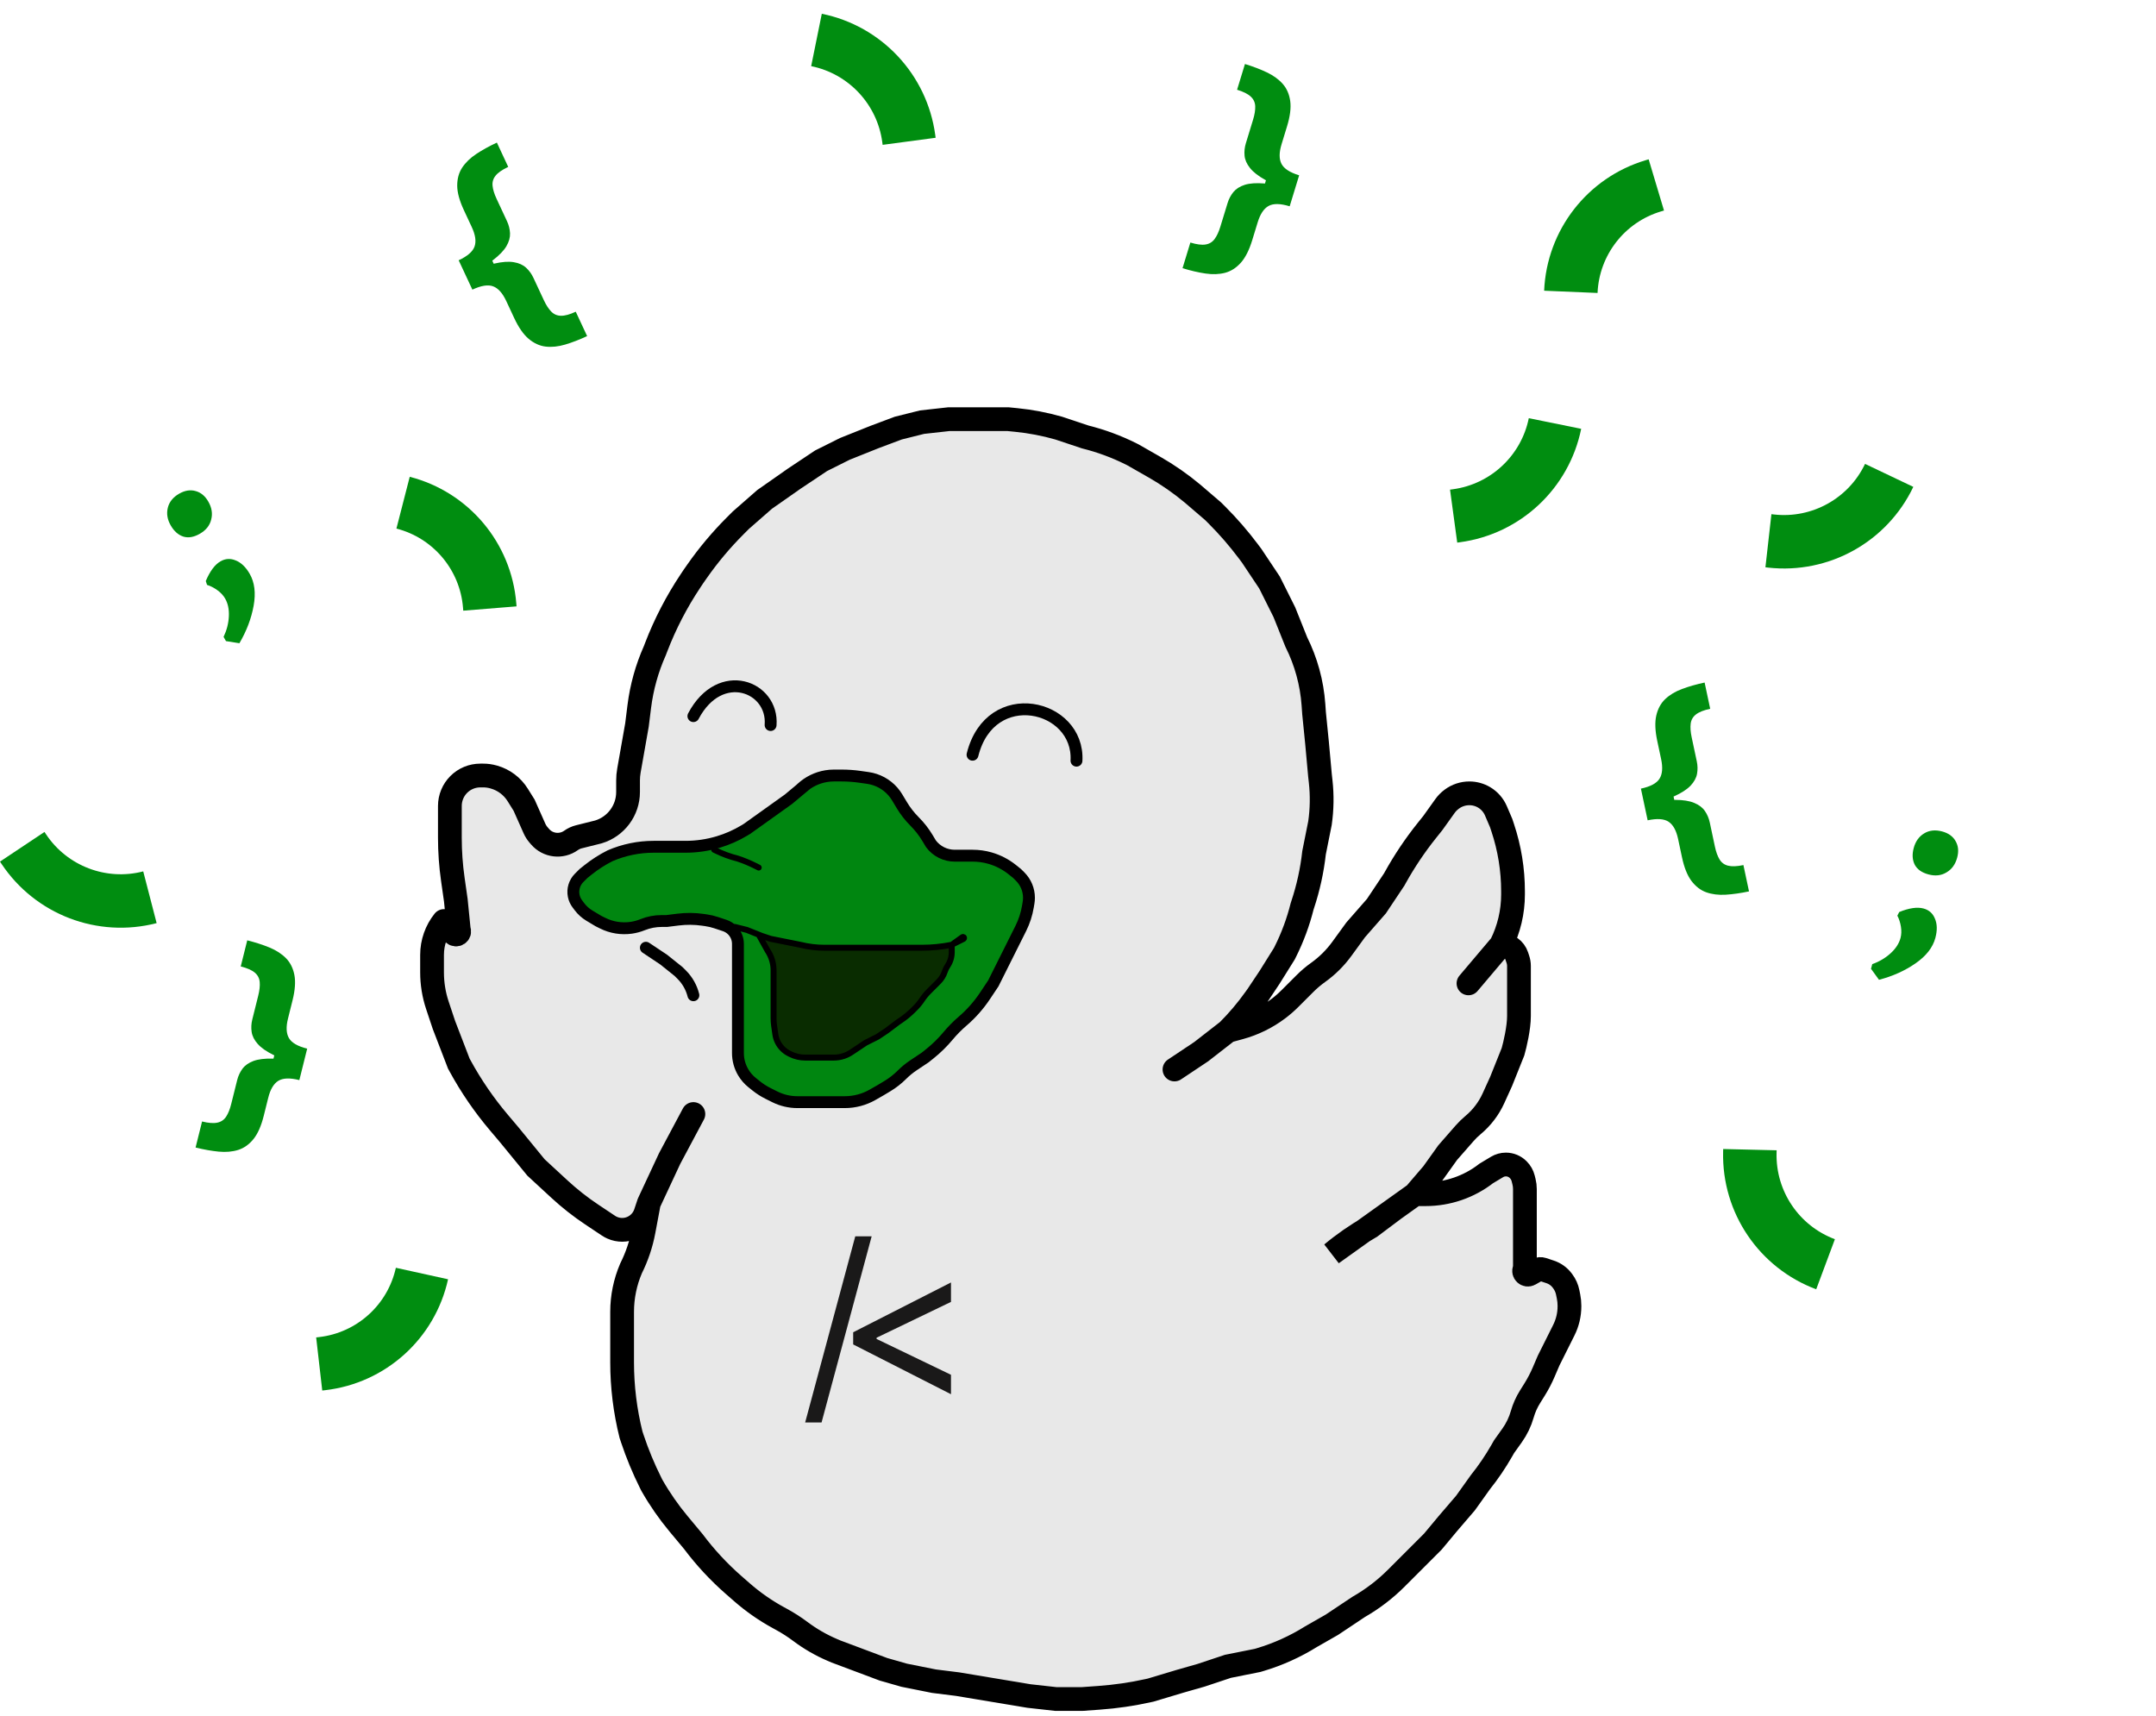 <svg width="363" height="289" viewBox="0 0 363 289" fill="none" xmlns="http://www.w3.org/2000/svg">
<path d="M109.244 202.584L108.69 204.247C107.915 206.571 105.306 207.722 103.067 206.727C102.852 206.632 102.646 206.518 102.45 206.388L99.63 204.508C97.709 203.227 95.892 201.797 94.195 200.231L90.244 196.584L85.744 191.084L83.993 189.013C81.5 186.068 79.313 182.877 77.466 179.489L77.244 179.084L74.744 172.584L73.644 169.284C73.048 167.495 72.744 165.622 72.744 163.737V160.785C72.744 158.713 73.45 156.702 74.744 155.084L77.244 156.584L76.744 151.584L76.244 148.084C75.911 145.753 75.744 143.402 75.744 141.048V138.584V135.705C75.744 134.347 76.284 133.044 77.244 132.084C78.205 131.123 79.507 130.584 80.865 130.584H81.36C81.947 130.584 82.53 130.665 83.095 130.827L83.179 130.851C84.83 131.322 86.248 132.39 87.158 133.846L88.244 135.584L89.986 139.503C90.157 139.888 90.383 140.246 90.657 140.566L90.926 140.879C92.238 142.41 94.502 142.685 96.143 141.513C96.54 141.229 96.987 141.023 97.461 140.904L100.744 140.084C103.712 139.193 105.744 136.462 105.744 133.363V131.426C105.744 130.865 105.793 130.306 105.891 129.754L107.244 122.084L107.633 118.97C108.038 115.73 108.918 112.567 110.244 109.584L110.476 108.982C111.983 105.062 113.92 101.32 116.25 97.826L116.744 97.084L117.382 96.172C119.287 93.452 121.425 90.903 123.773 88.555L124.744 87.584L128.744 84.084L133.744 80.584L138.244 77.584L142.244 75.584L147.244 73.584L151.244 72.084L155.244 71.084L159.744 70.584H164.744H169.744L171.122 70.721C173.532 70.962 175.916 71.418 178.244 72.084L182.744 73.584C185.403 74.248 187.981 75.202 190.432 76.427L190.744 76.584L194.244 78.584L194.354 78.646C196.61 79.935 198.748 81.42 200.744 83.084L204.244 86.084L204.88 86.719C206.787 88.626 208.556 90.666 210.175 92.824L210.744 93.584L213.744 98.084L216.244 103.084L218.244 108.084C219.895 111.385 220.88 114.978 221.143 118.66L221.244 120.084L221.744 125.084L222.244 130.584L222.354 131.57C222.613 133.903 222.576 136.26 222.244 138.584L221.244 143.584C220.912 146.575 220.264 149.523 219.312 152.379L219.244 152.584C218.58 155.242 217.626 157.82 216.4 160.271L216.244 160.584L213.744 164.584L211.744 167.584L211.299 168.207C209.932 170.121 208.408 171.92 206.744 173.584L208.729 173.042C211.052 172.409 213.233 171.342 215.159 169.897C215.882 169.356 216.565 168.763 217.203 168.124L219.717 165.611C220.401 164.927 221.14 164.301 221.926 163.739C223.462 162.643 224.81 161.306 225.92 159.78L228.244 156.584L231.744 152.584L234.744 148.084L234.918 147.77C236.466 144.984 238.245 142.333 240.236 139.844L241.244 138.584L243.284 135.729C243.589 135.301 243.958 134.923 244.378 134.608L244.433 134.567C245.284 133.929 246.328 133.584 247.392 133.584C248.272 133.584 249.143 133.823 249.898 134.276C250.773 134.801 251.461 135.589 251.863 136.527L252.744 138.584L253.005 139.366C254.157 142.822 254.744 146.441 254.744 150.084V150.611C254.744 153.552 254.059 156.453 252.744 159.084C253.939 159.084 254.999 159.848 255.377 160.981L255.56 161.532C255.682 161.897 255.744 162.28 255.744 162.665V166.584V171.084C255.744 173.084 255.078 175.917 254.744 177.084L252.744 182.084L251.446 184.94C250.655 186.68 249.482 188.219 248.013 189.443C247.501 189.869 247.024 190.335 246.585 190.837L243.744 194.084L241.244 197.584L238.244 201.084H240.043C243.738 201.084 247.328 199.852 250.244 197.584L252.057 196.496C252.507 196.226 253.021 196.084 253.546 196.084C254.313 196.084 255.049 196.388 255.592 196.931L255.643 196.982C256.036 197.376 256.315 197.869 256.45 198.408L256.59 198.968C256.693 199.377 256.744 199.797 256.744 200.218V202.084V205.084V207.084V210.084V213.434C256.744 213.532 256.721 213.629 256.678 213.717C256.398 214.276 257.013 214.858 257.556 214.548L258.827 213.822C259.092 213.67 259.41 213.639 259.7 213.736L261.01 214.172C261.814 214.44 262.516 214.947 263.025 215.624L263.113 215.742C263.529 216.296 263.815 216.936 263.95 217.615L264.092 218.324C264.193 218.829 264.244 219.343 264.244 219.858V219.97C264.244 221.36 263.921 222.731 263.299 223.974L262.244 226.084L260.744 229.084L259.9 231.053C259.464 232.072 258.949 233.056 258.361 233.996L257.612 235.196C257.036 236.116 256.593 237.113 256.295 238.157C255.93 239.432 255.35 240.635 254.58 241.714L253.244 243.584L252.833 244.304C251.775 246.154 250.576 247.919 249.244 249.584L246.744 253.084L243.744 256.584L241.244 259.584L237.744 263.084L235.744 265.084L235.095 265.733C233.203 267.625 231.067 269.256 228.744 270.584L224.244 273.584L220.744 275.584C218.089 277.243 215.225 278.539 212.226 279.439L211.744 279.584L206.744 280.584L202.244 282.084L198.744 283.084L193.744 284.584L193.351 284.671C190.617 285.278 187.842 285.684 185.048 285.883L182.244 286.084H177.744L173.244 285.584L167.244 284.584L161.244 283.584L157.244 283.084L152.244 282.084L148.744 281.084L144.744 279.584L140.744 278.084L140.112 277.813C138.207 276.996 136.406 275.955 134.748 274.711C133.747 273.96 132.693 273.283 131.594 272.684L131.067 272.396C128.858 271.191 126.789 269.748 124.896 268.091L123.744 267.084L123.507 266.876C121.005 264.687 118.739 262.243 116.744 259.584L114.244 256.584C112.581 254.587 111.096 252.449 109.807 250.193L109.744 250.084L109.556 249.707C108.35 247.294 107.316 244.799 106.463 242.241L106.244 241.584C105.248 237.599 104.744 233.507 104.744 229.399V228.584V223.084V220.891C104.744 218.379 105.255 215.893 106.244 213.584C107.239 211.593 107.952 209.474 108.362 207.287L109.244 202.584Z" fill="#E8E8E8"/>
<path d="M116.744 187.584L112.744 195.084L109.244 202.584M109.244 202.584L108.69 204.247C107.915 206.571 105.306 207.722 103.067 206.727C102.852 206.632 102.646 206.518 102.45 206.388L99.63 204.508C97.709 203.227 95.892 201.797 94.195 200.231L90.244 196.584L85.744 191.084L83.993 189.013C81.5 186.068 79.313 182.877 77.466 179.489L77.244 179.084L74.744 172.584L73.644 169.284C73.048 167.495 72.744 165.622 72.744 163.737V160.785C72.744 158.713 73.45 156.702 74.744 155.084M109.244 202.584L108.362 207.287C107.952 209.474 107.239 211.593 106.244 213.584C105.255 215.893 104.744 218.379 104.744 220.891V223.084V228.584V229.399C104.744 233.506 105.248 237.599 106.244 241.584L106.463 242.241C107.316 244.799 108.35 247.294 109.556 249.707L109.744 250.084L109.807 250.193C111.096 252.449 112.581 254.587 114.244 256.584L116.744 259.584C118.739 262.243 121.005 264.687 123.507 266.876L123.744 267.084L124.896 268.091C126.789 269.748 128.858 271.191 131.067 272.396L131.594 272.684C132.693 273.283 133.747 273.96 134.748 274.711C136.406 275.955 138.207 276.996 140.112 277.813L140.744 278.084L144.744 279.584L148.744 281.084L152.244 282.084L157.244 283.084L161.244 283.584L167.244 284.584L173.244 285.584L177.744 286.084H182.244L185.047 285.883C187.842 285.684 190.617 285.278 193.351 284.671L193.744 284.584L198.744 283.084L202.244 282.084L206.744 280.584L211.744 279.584L212.226 279.439C215.225 278.539 218.089 277.243 220.744 275.584L224.244 273.584L228.744 270.584C231.067 269.256 233.203 267.625 235.095 265.733L235.744 265.084L237.744 263.084L241.244 259.584L243.744 256.584L246.744 253.084L249.244 249.584C250.576 247.919 251.775 246.154 252.833 244.304L253.244 243.584L254.58 241.714C255.35 240.635 255.93 239.432 256.295 238.157C256.593 237.113 257.036 236.116 257.612 235.196L258.361 233.996C258.949 233.056 259.464 232.072 259.9 231.053L260.744 229.084L262.244 226.084L263.299 223.974C263.921 222.731 264.244 221.36 264.244 219.97V219.858C264.244 219.343 264.193 218.829 264.092 218.324L263.95 217.615C263.815 216.936 263.529 216.296 263.113 215.742L263.025 215.624C262.516 214.947 261.814 214.44 261.01 214.172L259.7 213.736C259.41 213.639 259.092 213.67 258.827 213.822L257.556 214.548C257.013 214.858 256.398 214.276 256.678 213.717C256.721 213.629 256.744 213.532 256.744 213.434V210.084V207.084V205.084V202.084V200.218C256.744 199.797 256.693 199.377 256.59 198.968L256.45 198.408C256.315 197.869 256.036 197.376 255.643 196.982L255.592 196.931C255.049 196.388 254.313 196.084 253.546 196.084C253.021 196.084 252.507 196.226 252.057 196.496L250.244 197.584C247.328 199.852 243.738 201.084 240.043 201.084H238.244M74.744 155.084L77.244 156.584M74.744 155.084L76.374 157.157C76.77 157.662 77.552 157.147 77.244 156.584M77.244 156.584L76.744 151.584L76.244 148.084C75.911 145.753 75.744 143.402 75.744 141.048V138.584V135.705C75.744 134.347 76.284 133.044 77.244 132.084C78.205 131.123 79.507 130.584 80.865 130.584H81.36C81.947 130.584 82.53 130.665 83.095 130.827L83.179 130.851C84.83 131.322 86.248 132.39 87.158 133.846L88.244 135.584L89.986 139.503C90.157 139.888 90.383 140.246 90.657 140.566L90.926 140.879C92.238 142.41 94.502 142.685 96.143 141.513C96.54 141.229 96.987 141.023 97.461 140.904L100.744 140.084C103.712 139.193 105.744 136.462 105.744 133.363V131.426C105.744 130.865 105.793 130.306 105.891 129.754L107.244 122.084L107.633 118.97C108.038 115.73 108.918 112.567 110.244 109.584L110.476 108.982C111.983 105.062 113.92 101.32 116.25 97.826L116.744 97.084L117.382 96.172C119.287 93.452 121.425 90.903 123.773 88.555L124.744 87.584L128.744 84.084L133.744 80.584L138.244 77.584L142.244 75.584L147.244 73.584L151.244 72.084L155.244 71.084L159.744 70.584H164.744H169.744L171.122 70.721C173.532 70.962 175.916 71.418 178.244 72.084L182.744 73.584C185.403 74.248 187.981 75.202 190.432 76.427L190.744 76.584L194.244 78.584L194.354 78.646C196.61 79.935 198.748 81.42 200.744 83.084L204.244 86.084L204.88 86.719C206.787 88.626 208.556 90.666 210.175 92.824L210.744 93.584L213.744 98.084L216.244 103.084L218.244 108.084C219.895 111.385 220.88 114.978 221.143 118.66L221.244 120.084L221.744 125.084L222.244 130.584L222.354 131.57C222.613 133.903 222.576 136.26 222.244 138.584L221.244 143.584C220.912 146.575 220.264 149.523 219.312 152.379L219.244 152.584C218.58 155.242 217.626 157.82 216.4 160.271L216.244 160.584L213.744 164.584L211.744 167.584L211.299 168.207C209.932 170.121 208.408 171.92 206.744 173.584M206.744 173.584L202.244 177.084L197.744 180.084M206.744 173.584L208.729 173.042C211.052 172.409 213.233 171.342 215.159 169.897C215.882 169.356 216.565 168.763 217.203 168.124L219.717 165.611C220.401 164.927 221.14 164.301 221.926 163.739C223.462 162.643 224.81 161.306 225.92 159.78L228.244 156.584L231.744 152.584L234.744 148.084L234.918 147.77C236.466 144.984 238.245 142.333 240.236 139.844L241.244 138.584L243.284 135.729C243.589 135.301 243.958 134.923 244.378 134.608L244.433 134.567C245.284 133.929 246.328 133.584 247.392 133.584C248.272 133.584 249.143 133.823 249.898 134.276C250.773 134.801 251.461 135.589 251.863 136.527L252.744 138.584L253.005 139.366C254.157 142.822 254.744 146.441 254.744 150.084V150.611C254.744 153.552 254.059 156.453 252.744 159.084M252.744 159.084L247.244 165.584M252.744 159.084C253.939 159.084 254.999 159.848 255.377 160.981L255.56 161.532C255.682 161.897 255.744 162.28 255.744 162.665V166.584C255.744 167.25 255.744 169.084 255.744 171.084C255.744 173.084 255.078 175.917 254.744 177.084L252.744 182.084L251.446 184.94C250.655 186.68 249.482 188.219 248.013 189.443C247.501 189.869 247.024 190.335 246.585 190.837L243.744 194.084L241.244 197.584L238.244 201.084M238.244 201.084L234.744 203.584M234.744 203.584L230.744 206.584L230.635 206.646C228.379 207.935 226.24 209.42 224.244 211.084L234.744 203.584Z" stroke="black" stroke-width="4" stroke-linecap="round"/>
<path d="M129.244 137.084L132.744 134.584L134.744 132.917L134.991 132.69C136.135 131.642 137.559 130.948 139.09 130.693C139.525 130.62 139.966 130.584 140.408 130.584H141.686C142.723 130.584 143.76 130.657 144.787 130.804L146.131 130.996C146.539 131.054 146.941 131.149 147.332 131.28C148.889 131.798 150.208 132.857 151.052 134.264L151.244 134.584L151.835 135.568C152.439 136.574 153.164 137.503 153.994 138.334C154.824 139.164 155.55 140.093 156.154 141.099L156.744 142.084C157.688 143.343 159.17 144.084 160.744 144.084H162.744H163.749C164.741 144.084 165.728 144.222 166.682 144.494C168.043 144.883 169.313 145.539 170.419 146.423L171.244 147.084L171.771 147.61C172.714 148.554 173.244 149.833 173.244 151.167C173.244 151.444 173.221 151.721 173.176 151.994L173.067 152.649C172.853 153.931 172.449 155.175 171.867 156.338L171.244 157.584L169.244 161.584L167.244 165.584L165.834 167.699C164.779 169.281 163.512 170.711 162.068 171.949C161.187 172.704 160.363 173.541 159.62 174.433C158.712 175.522 157.686 176.53 156.579 177.416L155.744 178.084L153.793 179.384C153.096 179.849 152.446 180.382 151.853 180.975C151.116 181.711 150.293 182.354 149.4 182.89L148.244 183.584L146.915 184.343C145.492 185.156 143.882 185.584 142.244 185.584H139.744H136.744H134.244C132.929 185.584 131.632 185.277 130.455 184.689L130.244 184.584L129.306 184.115C128.6 183.762 127.933 183.335 127.317 182.842L126.64 182.3C126.048 181.826 125.544 181.25 125.154 180.6C124.559 179.608 124.244 178.472 124.244 177.315V176.084V173.084V169.084V165.584V161.584V158.935C124.244 158.07 123.901 157.24 123.289 156.628C122.931 156.27 122.494 156 122.014 155.84L120.573 155.36C120.022 155.176 119.455 155.042 118.879 154.96L118.336 154.882C116.948 154.684 115.539 154.672 114.148 154.846L112.244 155.084H111.404C110.307 155.084 109.221 155.293 108.203 155.7L108.155 155.719C107.55 155.961 106.918 156.13 106.274 156.222C104.627 156.458 102.947 156.185 101.459 155.441L100.744 155.084L99.238 154.18C98.582 153.786 98.008 153.269 97.549 152.657L97.2 152.191C96.9 151.791 96.693 151.329 96.595 150.839C96.376 149.742 96.719 148.608 97.51 147.817L98.244 147.084L98.998 146.48C100.159 145.552 101.415 144.748 102.744 144.084C105.053 143.094 107.54 142.584 110.052 142.584H110.244H114.244H115.426C117.295 142.584 119.153 142.311 120.943 141.774C122.471 141.315 123.936 140.668 125.304 139.848L125.744 139.584L129.244 137.084Z" fill="#008610"/>
<path d="M135.744 132.084L134.744 132.917M134.744 132.917L132.744 134.584L129.244 137.084L125.744 139.584L125.304 139.848C123.936 140.668 122.471 141.315 120.943 141.774C119.153 142.311 117.295 142.584 115.426 142.584H114.244H110.244H110.052C107.54 142.584 105.053 143.094 102.744 144.084C101.415 144.748 100.159 145.552 98.998 146.48L98.244 147.084L97.51 147.817C96.719 148.608 96.376 149.742 96.595 150.839C96.693 151.329 96.9 151.791 97.2 152.191L97.549 152.657C98.008 153.269 98.582 153.786 99.238 154.18L100.744 155.084L101.459 155.441C102.947 156.185 104.627 156.458 106.274 156.222C106.918 156.13 107.55 155.961 108.155 155.719L108.203 155.7C109.221 155.293 110.307 155.084 111.404 155.084H112.244L114.148 154.846C115.539 154.672 116.948 154.684 118.336 154.882L118.879 154.96C119.455 155.042 120.022 155.176 120.573 155.36L122.014 155.84C122.494 156 122.931 156.27 123.289 156.628C123.901 157.24 124.244 158.07 124.244 158.935V161.584V165.584C124.244 166.584 124.244 168.684 124.244 169.084C124.244 169.484 124.244 171.917 124.244 173.084V176.084V177.315C124.244 178.472 124.559 179.608 125.154 180.6C125.544 181.25 126.048 181.826 126.64 182.3L127.317 182.842C127.933 183.335 128.6 183.762 129.306 184.115L130.244 184.584L130.455 184.689C131.632 185.277 132.929 185.584 134.244 185.584C135.044 185.584 136.244 185.584 136.744 185.584H139.744H142.244C143.882 185.584 145.492 185.156 146.915 184.343L148.244 183.584L149.4 182.89C150.293 182.354 151.116 181.711 151.853 180.975C152.446 180.382 153.096 179.849 153.793 179.384L155.744 178.084L156.579 177.416C157.686 176.53 158.712 175.522 159.62 174.433C160.363 173.541 161.187 172.704 162.068 171.949C163.512 170.711 164.779 169.281 165.834 167.699L167.244 165.584L169.244 161.584L171.244 157.584L171.867 156.338C172.449 155.175 172.853 153.931 173.067 152.649L173.176 151.994C173.221 151.721 173.244 151.444 173.244 151.167C173.244 149.833 172.714 148.554 171.771 147.61L171.244 147.084L170.419 146.423C169.313 145.539 168.043 144.883 166.682 144.494C165.728 144.222 164.741 144.084 163.749 144.084H162.744H160.744C159.17 144.084 157.688 143.343 156.744 142.084L156.154 141.099C155.55 140.093 154.824 139.164 153.994 138.334C153.164 137.503 152.439 136.574 151.835 135.568L151.244 134.584L151.052 134.264C150.208 132.857 148.889 131.798 147.332 131.28C146.941 131.149 146.539 131.054 146.131 130.996L144.787 130.804C143.76 130.657 142.723 130.584 141.686 130.584H140.408C139.966 130.584 139.525 130.62 139.09 130.693C137.559 130.948 136.135 131.642 134.991 132.69L134.744 132.917ZM108.744 159.584L111.744 161.584L114.244 163.584L114.786 164.126C115.74 165.08 116.417 166.275 116.744 167.584" stroke="black" stroke-width="2" stroke-linecap="round"/>
<path d="M128.244 157.584L129.744 158.084L132.244 158.584L134.744 159.084C136.073 159.416 137.437 159.584 138.806 159.584H139.244H142.244H144.744H148.244H151.744H154.744H155.195C156.89 159.584 158.582 159.416 160.244 159.084L162.041 157.8C162.214 157.677 162.414 157.913 162.264 158.064C162.251 158.077 162.236 158.088 162.219 158.096L160.244 159.084V160.334C160.244 161.149 160.003 161.945 159.551 162.624C159.347 162.929 159.185 163.26 159.069 163.608L159.063 163.626C158.853 164.256 158.5 164.828 158.031 165.297L157.244 166.084L156.382 166.946C155.958 167.37 155.577 167.835 155.244 168.334C154.912 168.832 154.531 169.297 154.107 169.721L153.744 170.084C153.079 170.749 152.35 171.346 151.568 171.868L151.244 172.084L149.244 173.584L147.744 174.584L145.744 175.584L144.244 176.584L143.339 177.187C142.944 177.45 142.516 177.66 142.066 177.81C141.522 177.991 140.952 178.084 140.378 178.084H139.244H136.744H135.569C134.698 178.084 133.838 177.881 133.059 177.491L132.865 177.394C132.454 177.188 132.078 176.918 131.753 176.592C131.098 175.938 130.673 175.088 130.542 174.171L130.332 172.699C130.274 172.289 130.244 171.876 130.244 171.462V170.084V166.084V163.584V163.386C130.244 162.211 129.896 161.062 129.244 160.084L127.744 157.384L128.244 157.584Z" fill="#092C00"/>
<path d="M123.744 156.084L125.744 156.584L127.744 157.384M160.244 159.084L162.219 158.096C162.236 158.088 162.251 158.077 162.264 158.064C162.414 157.913 162.214 157.677 162.041 157.8L160.244 159.084ZM160.244 159.084V160.334C160.244 161.149 160.003 161.945 159.551 162.624C159.347 162.929 159.185 163.26 159.069 163.608L159.063 163.626C158.853 164.256 158.5 164.828 158.031 165.297L157.244 166.084L156.382 166.946C155.958 167.37 155.577 167.835 155.244 168.334C154.912 168.832 154.531 169.297 154.107 169.721L153.744 170.084C153.079 170.749 152.35 171.346 151.568 171.868L151.244 172.084L149.244 173.584L147.744 174.584L145.744 175.584L144.244 176.584L143.339 177.187C142.944 177.45 142.516 177.66 142.066 177.81C141.522 177.991 140.952 178.084 140.378 178.084H139.244H136.744H135.569C134.698 178.084 133.838 177.881 133.059 177.491L132.865 177.394C132.454 177.188 132.078 176.918 131.753 176.592C131.098 175.938 130.673 175.088 130.542 174.171L130.332 172.699C130.274 172.289 130.244 171.876 130.244 171.462V170.084V166.084V163.584V163.386C130.244 162.211 129.896 161.062 129.244 160.084L127.744 157.384M160.244 159.084C158.582 159.416 156.89 159.584 155.195 159.584H154.744H151.744H148.244H144.744H142.244H139.244H138.806C137.437 159.584 136.073 159.416 134.744 159.084L132.244 158.584L129.744 158.084L128.244 157.584L127.744 157.384M120.244 143.084L120.4 143.162C121.626 143.774 122.915 144.251 124.244 144.584C125.243 144.916 126.217 145.32 127.158 145.791L127.744 146.084" stroke="black" stroke-linecap="round"/>
<g filter="url(#filter0_f_8_127)">
<path d="M146.761 208.174L138.324 239.521H135.562L144 208.174H146.761ZM143.647 226.379V224.334L160.113 215.947V219.22L147.482 225.305L147.584 225.101V225.612L147.482 225.407L160.113 231.493V234.765L143.647 226.379Z" fill="#1A1919"/>
</g>
<path d="M181.244 128.084C181.744 118.583 166.744 115.084 163.744 127.084" stroke="black" stroke-width="2" stroke-linecap="round"/>
<path d="M129.744 122.084C130.244 115.584 121.244 112.084 116.744 120.584" stroke="black" stroke-width="2" stroke-linecap="round"/>
<path d="M276.87 135.585L276.276 132.792C277.879 132.452 278.922 131.896 279.407 131.125C279.892 130.354 279.983 129.255 279.68 127.829L279.027 124.758C278.663 123.044 278.607 121.623 278.861 120.495C279.122 119.355 279.623 118.43 280.363 117.721C281.112 117.01 282.056 116.442 283.195 116.016C284.334 115.59 285.603 115.228 287.002 114.931L287.941 119.349C286.848 119.581 286.045 119.902 285.531 120.311C285.025 120.709 284.734 121.226 284.656 121.862C284.576 122.489 284.632 123.252 284.823 124.15L285.685 128.207C285.835 128.911 285.848 129.611 285.724 130.305C285.599 130.99 285.236 131.653 284.637 132.293C284.035 132.924 283.112 133.522 281.867 134.087C280.62 134.643 278.954 135.142 276.87 135.585ZM294.476 150.097C293.078 150.394 291.772 150.58 290.558 150.654C289.344 150.728 288.25 150.592 287.277 150.247C286.312 149.901 285.479 149.26 284.777 148.325C284.086 147.397 283.558 146.076 283.194 144.363L282.538 141.278C282.235 139.852 281.705 138.885 280.949 138.378C280.192 137.87 279.013 137.787 277.41 138.128L276.817 135.335C278.901 134.892 280.627 134.675 281.994 134.685C283.359 134.685 284.445 134.856 285.254 135.197C286.06 135.529 286.661 135.987 287.056 136.571C287.449 137.146 287.722 137.79 287.873 138.503L288.736 142.56C288.925 143.449 289.183 144.164 289.511 144.704C289.841 145.254 290.318 145.607 290.942 145.765C291.577 145.93 292.441 145.897 293.534 145.664L294.476 150.097ZM277.41 138.128L276.276 132.792L281.264 131.732L282.398 137.067L277.41 138.128Z" fill="#008D10"/>
<path d="M78.433 46.415L77.227 43.827C78.711 43.135 79.603 42.358 79.902 41.498C80.201 40.638 80.042 39.547 79.426 38.225L78.099 35.38C77.359 33.792 76.985 32.42 76.979 31.263C76.977 30.094 77.257 29.08 77.818 28.223C78.388 27.362 79.18 26.595 80.194 25.924C81.208 25.253 82.363 24.615 83.659 24.011L85.568 28.104C84.555 28.576 83.845 29.07 83.437 29.584C83.033 30.085 82.865 30.655 82.933 31.292C82.996 31.921 83.222 32.652 83.61 33.484L85.363 37.243C85.667 37.896 85.837 38.574 85.873 39.278C85.904 39.974 85.7 40.701 85.26 41.46C84.816 42.211 84.051 43.001 82.965 43.831C81.875 44.653 80.364 45.514 78.433 46.415ZM98.853 56.594C97.557 57.198 96.326 57.673 95.16 58.018C93.994 58.363 92.898 58.477 91.871 58.36C90.854 58.239 89.898 57.802 89.003 57.049C88.121 56.301 87.31 55.132 86.57 53.545L85.237 50.687C84.621 49.365 83.887 48.542 83.036 48.218C82.184 47.894 81.016 48.078 79.532 48.77L78.325 46.183C80.256 45.282 81.889 44.683 83.223 44.385C84.553 44.078 85.65 44 86.515 44.151C87.375 44.293 88.064 44.604 88.58 45.084C89.093 45.556 89.503 46.122 89.811 46.783L91.564 50.542C91.948 51.366 92.361 52.004 92.802 52.457C93.247 52.918 93.791 53.155 94.434 53.169C95.091 53.187 95.925 52.959 96.938 52.487L98.853 56.594ZM79.532 48.77L77.227 43.827L81.848 41.672L84.153 46.615L79.532 48.77Z" fill="#008D10"/>
<path d="M51.091 179.1L50.4 181.871C48.81 181.474 47.629 181.516 46.855 181.997C46.081 182.477 45.518 183.425 45.165 184.84L44.406 187.886C43.982 189.586 43.409 190.888 42.686 191.791C41.951 192.701 41.096 193.312 40.12 193.625C39.135 193.936 38.037 194.033 36.827 193.917C35.617 193.8 34.318 193.569 32.93 193.223L34.023 188.84C35.107 189.111 35.97 189.174 36.61 189.031C37.239 188.896 37.728 188.559 38.077 188.021C38.424 187.493 38.708 186.783 38.93 185.892L39.934 181.867C40.108 181.169 40.403 180.535 40.818 179.965C41.231 179.404 41.847 178.967 42.667 178.654C43.485 178.351 44.577 178.218 45.943 178.256C47.307 178.304 49.023 178.585 51.091 179.1ZM41.628 158.339C43.015 158.685 44.27 159.091 45.394 159.556C46.517 160.022 47.441 160.623 48.165 161.36C48.88 162.094 49.348 163.036 49.569 164.184C49.783 165.321 49.678 166.739 49.255 168.439L48.492 171.499C48.139 172.914 48.191 174.015 48.649 174.802C49.106 175.59 50.13 176.182 51.719 176.578L51.029 179.349C48.961 178.833 47.316 178.271 46.091 177.664C44.864 177.065 43.962 176.435 43.385 175.774C42.806 175.122 42.467 174.447 42.368 173.749C42.266 173.06 42.304 172.362 42.48 171.654L43.483 167.63C43.703 166.747 43.785 165.992 43.727 165.363C43.671 164.724 43.398 164.197 42.906 163.782C42.407 163.355 41.616 163.006 40.531 162.736L41.628 158.339ZM51.719 176.578L50.4 181.871L45.452 180.637L46.772 175.345L51.719 176.578Z" fill="#008D10"/>
<path d="M217.974 32.006L217.139 34.736C215.572 34.257 214.39 34.237 213.592 34.677C212.794 35.116 212.182 36.033 211.756 37.428L210.838 40.43C210.326 42.105 209.685 43.375 208.916 44.239C208.135 45.109 207.249 45.675 206.258 45.937C205.258 46.195 204.157 46.235 202.954 46.055C201.751 45.876 200.466 45.577 199.099 45.159L200.419 40.839C201.488 41.166 202.346 41.275 202.993 41.166C203.629 41.063 204.135 40.752 204.511 40.233C204.885 39.724 205.206 39.03 205.474 38.151L206.687 34.185C206.897 33.496 207.225 32.879 207.67 32.331C208.111 31.793 208.75 31.389 209.585 31.12C210.417 30.859 211.515 30.784 212.877 30.893C214.237 31.012 215.936 31.383 217.974 32.006ZM209.61 10.778C210.977 11.196 212.21 11.667 213.307 12.191C214.405 12.714 215.296 13.363 215.98 14.137C216.656 14.908 217.074 15.872 217.234 17.03C217.389 18.177 217.21 19.588 216.698 21.263L215.776 24.279C215.35 25.673 215.344 26.776 215.76 27.586C216.176 28.396 217.167 29.041 218.734 29.52L217.899 32.25C215.861 31.628 214.247 30.98 213.056 30.309C211.862 29.647 210.994 28.971 210.453 28.281C209.909 27.599 209.605 26.907 209.543 26.205C209.477 25.512 209.551 24.816 209.764 24.119L210.977 20.153C211.243 19.283 211.363 18.533 211.339 17.901C211.317 17.261 211.071 16.72 210.602 16.28C210.126 15.828 209.354 15.438 208.285 15.111L209.61 10.778ZM218.734 29.52L217.139 34.736L212.262 33.245L213.857 28.029L218.734 29.52Z" fill="#008D10"/>
<path d="M319.767 153.571C321.439 152.892 322.801 152.694 323.852 152.976C324.779 153.224 325.421 153.794 325.779 154.685C326.168 155.584 326.192 156.667 325.852 157.934C325.422 159.542 324.311 160.967 322.52 162.21C320.73 163.453 318.677 164.377 316.361 164.982L315.018 163.131L315.229 162.343C316.401 161.928 317.424 161.324 318.299 160.532C319.174 159.739 319.735 158.879 319.984 157.952C320.141 157.365 320.164 156.725 320.051 156.032C319.939 155.339 319.739 154.723 319.454 154.182L319.767 153.571ZM324.693 147.238C323.581 146.94 322.813 146.403 322.392 145.627C321.978 144.821 321.917 143.877 322.207 142.795C322.505 141.682 323.089 140.861 323.96 140.333C324.83 139.804 325.837 139.693 326.981 139.999C328.063 140.289 328.826 140.841 329.27 141.656C329.723 142.44 329.808 143.357 329.526 144.408C329.22 145.552 328.616 146.384 327.715 146.904C326.844 147.433 325.837 147.544 324.693 147.238Z" fill="#008D10"/>
<path d="M34.648 97.834C35.351 96.172 36.173 95.069 37.115 94.525C37.947 94.045 38.804 93.993 39.687 94.371C40.597 94.732 41.381 95.48 42.037 96.617C42.869 98.058 43.091 99.851 42.704 101.996C42.316 104.141 41.518 106.246 40.309 108.311L38.05 107.952L37.642 107.246C38.177 106.124 38.474 104.974 38.532 103.794C38.59 102.615 38.38 101.61 37.9 100.779C37.596 100.252 37.159 99.784 36.589 99.374C36.02 98.963 35.443 98.668 34.859 98.488L34.648 97.834ZM33.654 89.873C32.656 90.448 31.734 90.611 30.887 90.361C30.025 90.083 29.313 89.459 28.753 88.489C28.177 87.492 28.01 86.498 28.252 85.509C28.494 84.519 29.127 83.729 30.152 83.137C31.122 82.577 32.053 82.427 32.943 82.689C33.817 82.924 34.526 83.512 35.07 84.454C35.662 85.48 35.824 86.495 35.554 87.5C35.312 88.49 34.679 89.281 33.654 89.873Z" fill="#008D10"/>
<path d="M3.744 142.584L4.008 142.98C8.64 149.927 17.162 153.179 25.244 151.084" stroke="#008D10" stroke-width="9"/>
<path d="M297.744 91.053L298.217 91.106C306.516 92.023 314.486 87.585 318.076 80.047" stroke="#008D10" stroke-width="9"/>
<path d="M153.068 23.794L153.005 23.322C151.887 15.048 145.653 8.389 137.47 6.729" stroke="#008D10" stroke-width="9"/>
<path d="M244.744 86.908L245.216 86.844C253.49 85.727 260.149 79.492 261.809 71.31" stroke="#008D10" stroke-width="9"/>
<path d="M294.627 193.584L294.616 194.059C294.425 202.406 299.541 209.959 307.364 212.878" stroke="#008D10" stroke-width="9"/>
<path d="M278.872 31.138L278.387 31.283C270.416 33.659 264.831 40.831 264.48 49.141" stroke="#008D10" stroke-width="9"/>
<path d="M53.744 229.672L54.248 229.614C62.51 228.658 69.256 222.565 71.044 214.442" stroke="#008D10" stroke-width="9"/>
<path d="M82.482 102.465L82.441 101.96C81.775 93.67 75.921 86.715 67.865 84.645" stroke="#008D10" stroke-width="9"/>
<defs>
<filter id="filter0_f_8_127" x="135.062" y="207.674" width="25.55" height="32.347" filterUnits="userSpaceOnUse" color-interpolation-filters="sRGB">
<feFlood flood-opacity="0" result="BackgroundImageFix"/>
<feBlend mode="normal" in="SourceGraphic" in2="BackgroundImageFix" result="shape"/>
<feGaussianBlur stdDeviation="0.25" result="effect1_foregroundBlur_8_127"/>
</filter>
</defs>
</svg>
